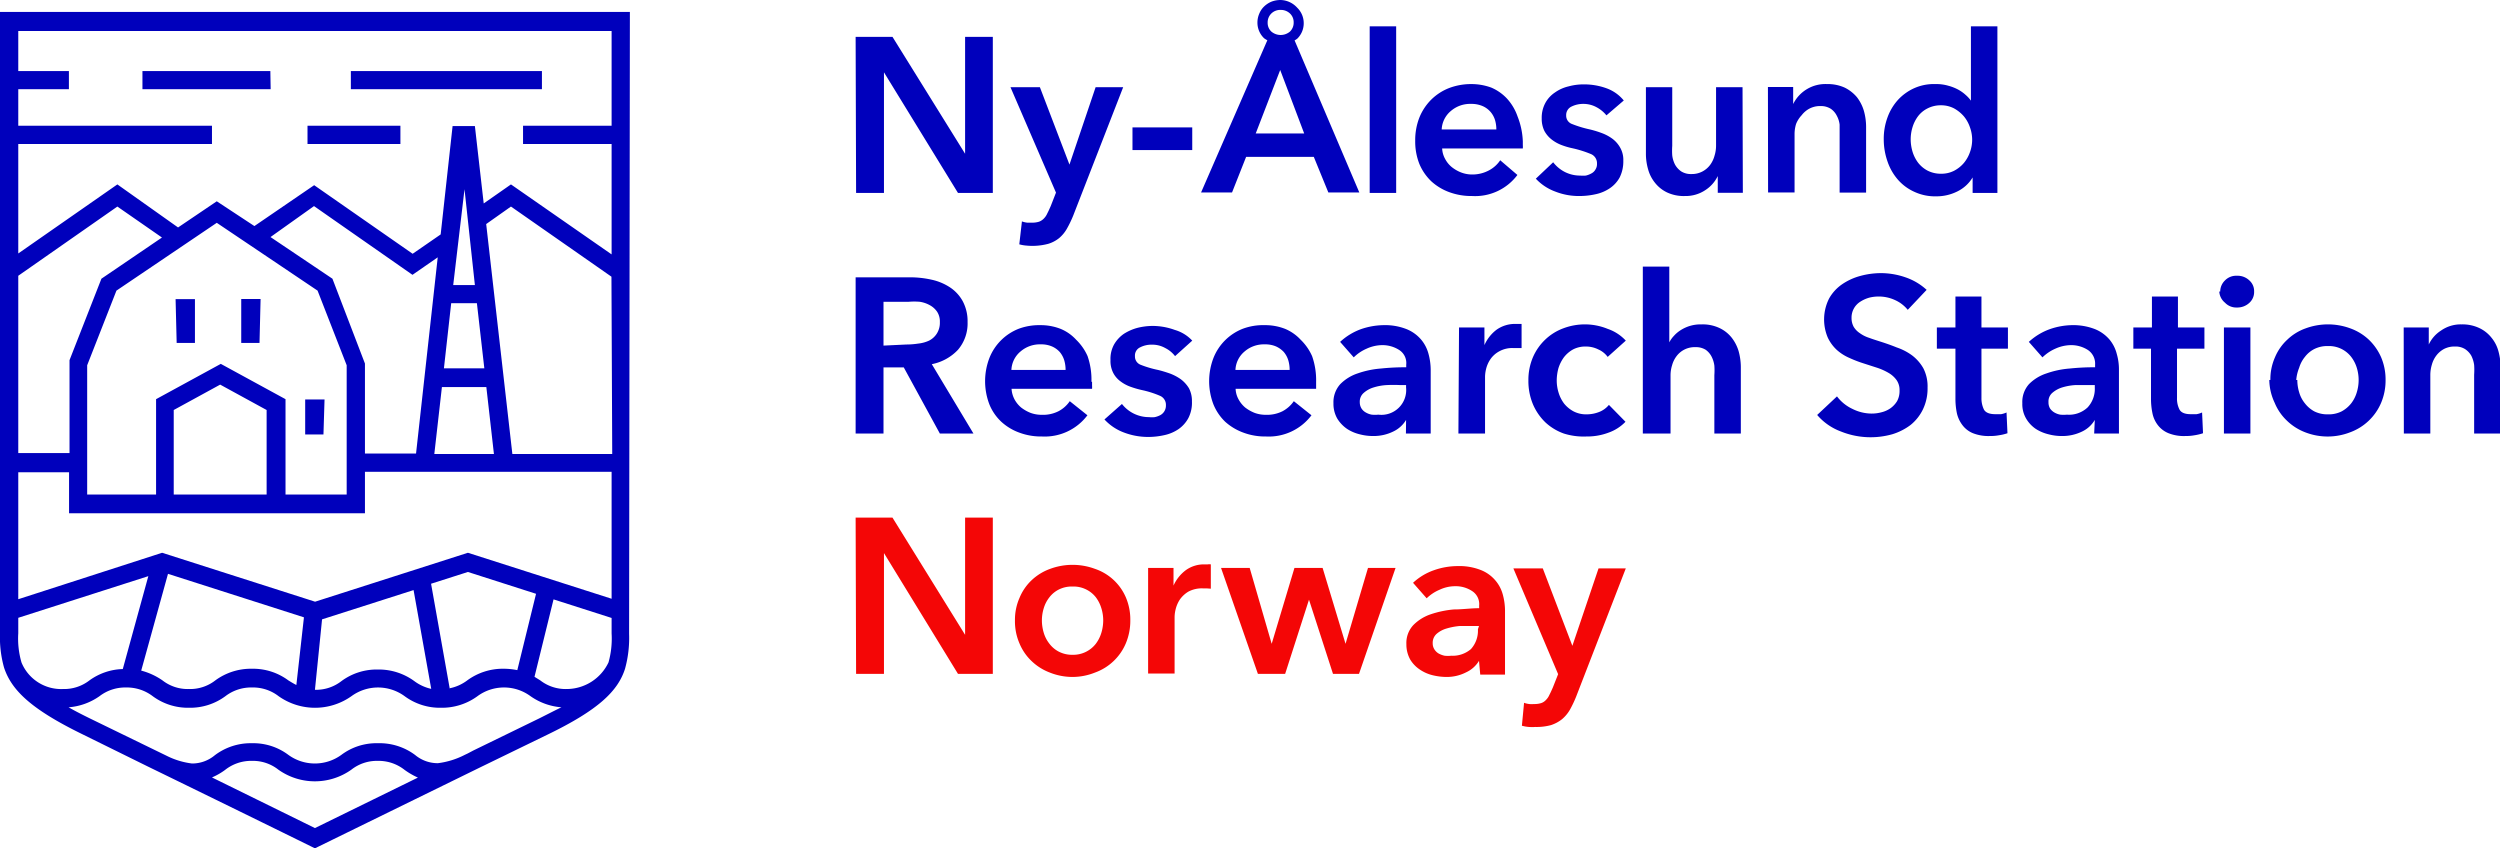 <?xml version="1.0" encoding="UTF-8"?> <svg xmlns="http://www.w3.org/2000/svg" viewBox="0 0 161.46 54.79"><defs><style>.cls-1{fill:#f40606;}.cls-2{fill:#0000bc;}</style></defs><g id="Layer_2" data-name="Layer 2"><g id="Layer_1-2" data-name="Layer 1"><path class="cls-1" d="M55.26,33.43h2.38L62.33,41h0V33.43h1.79V43.52H61.87l-4.78-7.8h0v7.8h-1.8Zm10.29,6.64a3.51,3.51,0,0,1,.3-1.47,3.29,3.29,0,0,1,.79-1.14,3.44,3.44,0,0,1,1.18-.72,4.17,4.17,0,0,1,2.9,0,3.33,3.33,0,0,1,2,1.86A3.67,3.67,0,0,1,73,40.07a3.76,3.76,0,0,1-.29,1.48,3.41,3.41,0,0,1-2,1.89,3.9,3.9,0,0,1-1.45.28,3.94,3.94,0,0,1-1.45-.28,3.48,3.48,0,0,1-1.18-.74,3.33,3.33,0,0,1-.79-1.15A3.59,3.59,0,0,1,65.55,40.07Zm1.74,0a2.77,2.77,0,0,0,.12.8,2.1,2.1,0,0,0,.37.71,1.79,1.79,0,0,0,.61.51,1.87,1.87,0,0,0,.88.2,1.85,1.85,0,0,0,1.5-.71,2.27,2.27,0,0,0,.36-.71,2.77,2.77,0,0,0,.12-.8,2.66,2.66,0,0,0-.12-.79,2.27,2.27,0,0,0-.36-.71,1.8,1.8,0,0,0-.62-.5,1.84,1.84,0,0,0-.88-.19,1.87,1.87,0,0,0-.88.19,1.77,1.77,0,0,0-.61.5,2.1,2.1,0,0,0-.37.71A2.66,2.66,0,0,0,67.29,40.07Zm6.86-3.39h1.64v1.14h0a2.53,2.53,0,0,1,.8-1,2,2,0,0,1,1.2-.37H78a.6.6,0,0,1,.2,0v1.57L77.93,38h-.24a1.84,1.84,0,0,0-.94.21,1.81,1.81,0,0,0-.55.51,2,2,0,0,0-.27.62,2.18,2.18,0,0,0-.07.5v3.66H74.15Zm4.71,0h1.85l1.42,4.9h0l1.47-4.9h1.82l1.48,4.9h0l1.45-4.9h1.78l-2.36,6.84H86.09l-1.55-4.79h0L83,43.52H81.24Zm16.66,6h0a1.89,1.89,0,0,1-.83.74,2.73,2.73,0,0,1-1.29.3,3.84,3.84,0,0,1-.87-.11,2.5,2.5,0,0,1-.82-.36,2.06,2.06,0,0,1-.63-.65,2,2,0,0,1-.25-1,1.69,1.69,0,0,1,.44-1.22,2.85,2.85,0,0,1,1.11-.7,6.39,6.39,0,0,1,1.52-.32c.56,0,1.1-.08,1.63-.08v-.17a1,1,0,0,0-.46-.94,1.92,1.92,0,0,0-1.1-.31,2.35,2.35,0,0,0-1,.23,2.67,2.67,0,0,0-.83.55l-.88-1a3.82,3.82,0,0,1,1.34-.81,4.64,4.64,0,0,1,1.55-.27,3.77,3.77,0,0,1,1.5.26,2.35,2.35,0,0,1,.93.67,2.32,2.32,0,0,1,.48.92,4.06,4.06,0,0,1,.14,1v4.16h-1.6Zm0-2.25h-.38l-.87,0a4.31,4.31,0,0,0-.84.16,1.7,1.7,0,0,0-.64.34.77.77,0,0,0-.26.61.72.72,0,0,0,.11.4.81.81,0,0,0,.28.27,1.42,1.42,0,0,0,.38.14,2.09,2.09,0,0,0,.43,0A1.81,1.81,0,0,0,95,41.92a1.77,1.77,0,0,0,.45-1.28Zm2.22-3.72h1.9l1.91,5h0l1.69-5H105L101.79,45a7.37,7.37,0,0,1-.4.84,2.33,2.33,0,0,1-.51.61,2.3,2.3,0,0,1-.71.38,3.5,3.5,0,0,1-1,.12,3.17,3.17,0,0,1-.43,0,2.36,2.36,0,0,1-.45-.08l.14-1.48a1.51,1.51,0,0,0,.34.08,1.62,1.62,0,0,0,.3,0,1.47,1.47,0,0,0,.46-.06.72.72,0,0,0,.31-.2,1.07,1.07,0,0,0,.23-.34c.07-.13.14-.29.22-.47l.34-.86Z"></path><path class="cls-2" d="M55.26,2.38h2.38l4.69,7.55h0V2.38h1.79V12.46H61.87L57.09,4.67h0v7.79h-1.8Zm10,3.25h1.9l1.91,5h0l1.69-5h1.78l-3.23,8.3a7.17,7.17,0,0,1-.4.83,2.23,2.23,0,0,1-.51.62,2.09,2.09,0,0,1-.71.37,4,4,0,0,1-1.41.11,2.36,2.36,0,0,1-.45-.08L66,14.3a1.51,1.51,0,0,0,.34.08l.3,0a1.47,1.47,0,0,0,.46-.06.83.83,0,0,0,.31-.2,1.07,1.07,0,0,0,.23-.34c.07-.13.14-.29.22-.47l.34-.87ZM77,9.69H73.14V8.23H77Zm6.61-7.08a1.63,1.63,0,0,0,.17-.11,1.39,1.39,0,0,0,.42-1,1.39,1.39,0,0,0-.42-1A1.5,1.5,0,0,0,82.71,0a1.64,1.64,0,0,0-.6.11,1.54,1.54,0,0,0-.47.31,1.33,1.33,0,0,0-.31.46,1.45,1.45,0,0,0-.12.59,1.39,1.39,0,0,0,.43,1,1.48,1.48,0,0,0,.21.13l-4.28,9.83h2l.91-2.3h4.37l.94,2.3h2ZM82.1.88a.82.82,0,0,1,.61-.24.85.85,0,0,1,.6.23.77.77,0,0,1,.24.58.79.79,0,0,1-.24.59.93.93,0,0,1-1.2,0,.76.76,0,0,1-.24-.57A.81.81,0,0,1,82.1.88Zm-1,7.74,1.58-4.1,1.55,4.1ZM88.46,1.7h1.71V12.46H88.46Zm9.89,7.43v.23a1.79,1.79,0,0,1,0,.23H93.14a1.53,1.53,0,0,0,.19.67,1.7,1.7,0,0,0,.43.53,2.3,2.3,0,0,0,.61.35,2,2,0,0,0,.72.13A2.27,2.27,0,0,0,96.17,11a2,2,0,0,0,.72-.65L98,11.3a3.41,3.41,0,0,1-2.93,1.36,4.13,4.13,0,0,1-1.47-.25,3.5,3.5,0,0,1-1.16-.7,3.34,3.34,0,0,1-.77-1.12,3.93,3.93,0,0,1-.27-1.5,4,4,0,0,1,.27-1.5,3.46,3.46,0,0,1,.77-1.16,3.4,3.4,0,0,1,1.14-.74A4,4,0,0,1,95,5.43a3.73,3.73,0,0,1,1.32.23,3,3,0,0,1,1,.7,3.31,3.31,0,0,1,.69,1.16A4.86,4.86,0,0,1,98.35,9.13Zm-1.71-.77a2.11,2.11,0,0,0-.09-.62,1.46,1.46,0,0,0-.3-.53,1.43,1.43,0,0,0-.5-.36A1.81,1.81,0,0,0,95,6.71a1.9,1.9,0,0,0-1.3.46,1.65,1.65,0,0,0-.59,1.19Zm7.11-.91a2.06,2.06,0,0,0-.63-.52,1.76,1.76,0,0,0-.87-.22,1.69,1.69,0,0,0-.75.17.6.6,0,0,0-.35.57.57.57,0,0,0,.38.56,7.24,7.24,0,0,0,1.11.34,6.07,6.07,0,0,1,.77.23,2.81,2.81,0,0,1,.71.37,1.83,1.83,0,0,1,.52.59,1.58,1.58,0,0,1,.2.84,2.32,2.32,0,0,1-.23,1.07,2,2,0,0,1-.63.7,2.59,2.59,0,0,1-.91.39,4.83,4.83,0,0,1-1.08.12,4.14,4.14,0,0,1-1.55-.29,3.23,3.23,0,0,1-1.25-.83l1.12-1.06a2.25,2.25,0,0,0,.74.62,2.19,2.19,0,0,0,1,.24,2.46,2.46,0,0,0,.37,0,1.42,1.42,0,0,0,.36-.14.63.63,0,0,0,.26-.25.65.65,0,0,0,.1-.38.64.64,0,0,0-.39-.62,7.13,7.13,0,0,0-1.17-.37,4.63,4.63,0,0,1-.75-.22A2.39,2.39,0,0,1,100.2,9a1.76,1.76,0,0,1-.46-.55,1.8,1.8,0,0,1-.17-.81,2,2,0,0,1,.24-1,1.9,1.9,0,0,1,.62-.67,2.47,2.47,0,0,1,.87-.39,3.64,3.64,0,0,1,1-.13,4.21,4.21,0,0,1,1.45.25,2.56,2.56,0,0,1,1.12.79Zm8.81,5h-1.62V11.37h0a2.23,2.23,0,0,1-.79.9,2.29,2.29,0,0,1-1.33.39,2.54,2.54,0,0,1-1.15-.23,2.19,2.19,0,0,1-.78-.62,2.37,2.37,0,0,1-.45-.88,3.6,3.6,0,0,1-.14-1V5.63H108V9.42a4.49,4.49,0,0,0,0,.62,1.77,1.77,0,0,0,.18.59,1.3,1.3,0,0,0,.4.44,1.15,1.15,0,0,0,.66.17,1.45,1.45,0,0,0,.7-.16,1.48,1.48,0,0,0,.5-.42,1.76,1.76,0,0,0,.29-.6,2.18,2.18,0,0,0,.1-.67V5.63h1.71Zm1.62-6.83h1.63V6.72h0A2.32,2.32,0,0,1,118,5.43a2.63,2.63,0,0,1,1.14.23,2.45,2.45,0,0,1,.79.62,2.67,2.67,0,0,1,.45.89,3.86,3.86,0,0,1,.14,1v4.27h-1.71V8.68c0-.2,0-.41,0-.63a1.58,1.58,0,0,0-.19-.59,1.17,1.17,0,0,0-.39-.44,1.2,1.2,0,0,0-.66-.17,1.47,1.47,0,0,0-.72.17,1.54,1.54,0,0,0-.49.42A1.81,1.81,0,0,0,116,8a2.22,2.22,0,0,0-.1.67v3.76h-1.71ZM129,12.46H127.4v-1h0a2.35,2.35,0,0,1-1,.91,3,3,0,0,1-1.36.31,3.16,3.16,0,0,1-1.4-.29,3.08,3.08,0,0,1-1.06-.78,3.5,3.5,0,0,1-.67-1.16A4.34,4.34,0,0,1,121.66,9a4,4,0,0,1,.24-1.41,3.42,3.42,0,0,1,.68-1.14,3.22,3.22,0,0,1,1.06-.76A3.12,3.12,0,0,1,125,5.43a2.76,2.76,0,0,1,.84.11,2.94,2.94,0,0,1,.65.26,2.47,2.47,0,0,1,.47.34,2.16,2.16,0,0,1,.33.36h0V1.7H129ZM123.4,9a2.82,2.82,0,0,0,.12.8,2.27,2.27,0,0,0,.36.71,1.89,1.89,0,0,0,.61.51,1.86,1.86,0,0,0,.87.2,1.79,1.79,0,0,0,.84-.19,2.12,2.12,0,0,0,.64-.51,2.29,2.29,0,0,0,.39-.7,2.33,2.33,0,0,0,0-1.59,2.23,2.23,0,0,0-.39-.71A2.32,2.32,0,0,0,126.2,7a1.8,1.8,0,0,0-.84-.2,1.86,1.86,0,0,0-.87.2,1.75,1.75,0,0,0-.61.5,2.27,2.27,0,0,0-.36.71A2.66,2.66,0,0,0,123.4,9ZM55.26,17.91h3.51a6.34,6.34,0,0,1,1.38.15,3.52,3.52,0,0,1,1.19.49,2.53,2.53,0,0,1,.83.89,2.74,2.74,0,0,1,.32,1.36,2.62,2.62,0,0,1-.62,1.79,3.15,3.15,0,0,1-1.69.93L62.87,28H60.7l-2.33-4.27H57.06V28h-1.8Zm3.27,4.34a5.09,5.09,0,0,0,.77-.06A2.22,2.22,0,0,0,60,22a1.27,1.27,0,0,0,.5-.45,1.3,1.3,0,0,0,.2-.75,1.15,1.15,0,0,0-.18-.67,1.35,1.35,0,0,0-.47-.42,1.92,1.92,0,0,0-.65-.22,4.31,4.31,0,0,0-.71,0H57.06v2.83Zm12,2.41v.23a1.62,1.62,0,0,1,0,.22h-5.2a1.68,1.68,0,0,0,.19.68,1.82,1.82,0,0,0,.43.53,2.49,2.49,0,0,0,.62.35,2.08,2.08,0,0,0,.71.12,2.21,2.21,0,0,0,1.08-.23,2,2,0,0,0,.73-.65l1.14.91a3.45,3.45,0,0,1-2.94,1.37,4,4,0,0,1-1.46-.25,3.46,3.46,0,0,1-1.16-.7,3.16,3.16,0,0,1-.77-1.12,4.18,4.18,0,0,1,0-3,3.35,3.35,0,0,1,1.9-1.89A3.8,3.8,0,0,1,67.19,21a3.51,3.51,0,0,1,1.31.24,2.81,2.81,0,0,1,1,.7A3.36,3.36,0,0,1,70.24,23,4.67,4.67,0,0,1,70.49,24.66Zm-1.71-.77a2.18,2.18,0,0,0-.09-.63,1.52,1.52,0,0,0-.29-.53,1.47,1.47,0,0,0-.51-.36,1.75,1.75,0,0,0-.72-.13,1.9,1.9,0,0,0-1.3.46,1.64,1.64,0,0,0-.59,1.19ZM75.89,23a1.83,1.83,0,0,0-.63-.52,1.71,1.71,0,0,0-.87-.22,1.59,1.59,0,0,0-.75.17.58.58,0,0,0-.34.57.57.57,0,0,0,.37.56,6.69,6.69,0,0,0,1.11.33c.25.06.51.14.77.23a3.09,3.09,0,0,1,.72.38,2.06,2.06,0,0,1,.52.58,1.75,1.75,0,0,1,.19.85A2.16,2.16,0,0,1,76.75,27a2.06,2.06,0,0,1-.63.71,2.59,2.59,0,0,1-.91.39,4.74,4.74,0,0,1-1.07.12,4.4,4.4,0,0,1-1.56-.29,3.25,3.25,0,0,1-1.25-.84l1.13-1a2.21,2.21,0,0,0,1.75.85,1.55,1.55,0,0,0,.37,0,1.4,1.4,0,0,0,.36-.13.69.69,0,0,0,.26-.25.71.71,0,0,0,.1-.39.63.63,0,0,0-.39-.61,6.27,6.27,0,0,0-1.17-.37,5.92,5.92,0,0,1-.75-.22,2.41,2.41,0,0,1-.65-.36,1.57,1.57,0,0,1-.45-.54,1.69,1.69,0,0,1-.17-.82,1.92,1.92,0,0,1,.23-1,2.12,2.12,0,0,1,.62-.68,3.12,3.12,0,0,1,.87-.39,4.09,4.09,0,0,1,1-.13,4.21,4.21,0,0,1,1.44.26A2.47,2.47,0,0,1,77,22ZM85,24.66v.23c0,.07,0,.15,0,.22h-5.2a1.53,1.53,0,0,0,.19.68,1.82,1.82,0,0,0,.43.53,2.49,2.49,0,0,0,.62.35,2.08,2.08,0,0,0,.71.12,2.24,2.24,0,0,0,1.08-.23,2.07,2.07,0,0,0,.73-.65l1.14.91a3.45,3.45,0,0,1-2.94,1.37,4,4,0,0,1-1.46-.25,3.61,3.61,0,0,1-1.17-.7,3.27,3.27,0,0,1-.76-1.12,4.18,4.18,0,0,1,0-3,3.35,3.35,0,0,1,1.9-1.89A3.75,3.75,0,0,1,81.68,21a3.52,3.52,0,0,1,1.32.24,2.89,2.89,0,0,1,1,.7A3.36,3.36,0,0,1,84.74,23,4.67,4.67,0,0,1,85,24.66Zm-1.71-.77a2.18,2.18,0,0,0-.09-.63,1.52,1.52,0,0,0-.29-.53,1.57,1.57,0,0,0-.51-.36,1.75,1.75,0,0,0-.72-.13,1.9,1.9,0,0,0-1.3.46,1.64,1.64,0,0,0-.59,1.19Zm7.52,3.23h0a1.91,1.91,0,0,1-.83.75,2.85,2.85,0,0,1-1.29.29,3.35,3.35,0,0,1-.87-.11A2.61,2.61,0,0,1,87,27.7a2.21,2.21,0,0,1-.63-.66,1.92,1.92,0,0,1-.25-1,1.73,1.73,0,0,1,.44-1.23,2.83,2.83,0,0,1,1.11-.69,5.94,5.94,0,0,1,1.52-.32,15.19,15.19,0,0,1,1.63-.08v-.17a1,1,0,0,0-.46-.95,2,2,0,0,0-1.1-.31,2.47,2.47,0,0,0-1,.23,2.69,2.69,0,0,0-.83.56l-.88-1a4,4,0,0,1,1.34-.82A4.64,4.64,0,0,1,89.35,21a3.77,3.77,0,0,1,1.5.26,2.43,2.43,0,0,1,.93.67,2.36,2.36,0,0,1,.48.93,4,4,0,0,1,.14,1V28H90.8Zm0-2.25h-.38a8.71,8.71,0,0,0-.87,0,3.49,3.49,0,0,0-.84.15,1.71,1.71,0,0,0-.64.35.74.74,0,0,0-.26.6.76.76,0,0,0,.11.41.78.78,0,0,0,.28.26,1.15,1.15,0,0,0,.38.14,2.09,2.09,0,0,0,.43,0,1.6,1.6,0,0,0,1.79-1.75Zm3.42-3.72h1.64v1.14h0a2.51,2.51,0,0,1,.79-1,2.06,2.06,0,0,1,1.2-.37h.21l.2,0v1.56l-.29,0-.23,0a1.72,1.72,0,0,0-.94.22,1.63,1.63,0,0,0-.56.51,1.93,1.93,0,0,0-.27.61,2.25,2.25,0,0,0-.07.5V28H94.19Zm9.6,1.9a1.48,1.48,0,0,0-.6-.48,1.78,1.78,0,0,0-.81-.19,1.72,1.72,0,0,0-.83.19,1.93,1.93,0,0,0-.59.51,2.42,2.42,0,0,0-.35.7,3.07,3.07,0,0,0-.11.79,2.66,2.66,0,0,0,.12.79,2.27,2.27,0,0,0,.36.71,2,2,0,0,0,.61.5,1.75,1.75,0,0,0,.85.19,2.21,2.21,0,0,0,.79-.15,1.53,1.53,0,0,0,.64-.46l1.07,1.09a2.81,2.81,0,0,1-1.09.7,3.91,3.91,0,0,1-1.43.25A4.25,4.25,0,0,1,101,28a3.45,3.45,0,0,1-1.18-.71A3.56,3.56,0,0,1,99,26.1a3.9,3.9,0,0,1-.29-1.53A3.74,3.74,0,0,1,99,23.08a3.47,3.47,0,0,1,.79-1.14,3.41,3.41,0,0,1,1.16-.73,3.93,3.93,0,0,1,1.42-.26,3.88,3.88,0,0,1,1.46.29A2.82,2.82,0,0,1,105,22Zm6.08-2.1a2.54,2.54,0,0,1,1.15.24,2.19,2.19,0,0,1,.78.62,2.62,2.62,0,0,1,.45.88,3.94,3.94,0,0,1,.14,1V28h-1.71V24.23a4.4,4.4,0,0,0,0-.62,1.79,1.79,0,0,0-.18-.58,1.24,1.24,0,0,0-.38-.44,1.2,1.2,0,0,0-.66-.17,1.47,1.47,0,0,0-.72.16,1.44,1.44,0,0,0-.5.42,1.71,1.71,0,0,0-.29.59,2.18,2.18,0,0,0-.1.67V28H106.1V17.22h1.71v4.89h0a1.82,1.82,0,0,1,.3-.42,2,2,0,0,1,.44-.37,2.37,2.37,0,0,1,1.3-.37Zm13.3-.94a2.25,2.25,0,0,0-.8-.62,2.51,2.51,0,0,0-1.05-.24,2.56,2.56,0,0,0-.62.07,2.1,2.1,0,0,0-.57.25,1.21,1.21,0,0,0-.59,1.06,1.18,1.18,0,0,0,.14.58,1.3,1.3,0,0,0,.4.41,2.1,2.1,0,0,0,.6.3c.24.09.5.17.78.26s.66.22,1,.36a3.65,3.65,0,0,1,1,.52,2.75,2.75,0,0,1,.72.83,2.56,2.56,0,0,1,.27,1.24,3.12,3.12,0,0,1-.3,1.41,2.94,2.94,0,0,1-.79,1,3.81,3.81,0,0,1-1.17.6,5.13,5.13,0,0,1-3.33-.17,3.72,3.72,0,0,1-1.54-1.07l1.28-1.2a2.64,2.64,0,0,0,1,.81,2.78,2.78,0,0,0,1.22.3,2.39,2.39,0,0,0,.64-.08,1.74,1.74,0,0,0,.59-.26,1.57,1.57,0,0,0,.43-.46,1.35,1.35,0,0,0,.16-.69,1.11,1.11,0,0,0-.19-.67,1.65,1.65,0,0,0-.49-.45,3.92,3.92,0,0,0-.74-.34l-.9-.29a7.75,7.75,0,0,1-.91-.35,3,3,0,0,1-.82-.52,2.57,2.57,0,0,1-.59-.81,3,3,0,0,1,.09-2.51,2.74,2.74,0,0,1,.84-.92,3.86,3.86,0,0,1,1.18-.54,5.11,5.11,0,0,1,1.35-.18,4.83,4.83,0,0,1,1.56.27,3.86,3.86,0,0,1,1.37.81Zm1.88,2.51V21.15h1.2v-2h1.68v2h1.71v1.37h-1.71V25.7a1.67,1.67,0,0,0,.16.75c.11.2.36.3.74.3l.37,0a1.6,1.6,0,0,0,.35-.11l.06,1.34a3.06,3.06,0,0,1-.54.13,3.17,3.17,0,0,1-.6.05,2.73,2.73,0,0,1-1.11-.19,1.62,1.62,0,0,1-.67-.53,2,2,0,0,1-.35-.77,4.59,4.59,0,0,1-.09-.93V22.52Zm10.2,4.6h0a1.88,1.88,0,0,1-.82.75,2.89,2.89,0,0,1-1.3.29,3.27,3.27,0,0,1-.86-.11,2.66,2.66,0,0,1-.83-.35,2.06,2.06,0,0,1-.62-.66,1.83,1.83,0,0,1-.25-1,1.72,1.72,0,0,1,.43-1.23,2.8,2.8,0,0,1,1.12-.69,5.85,5.85,0,0,1,1.52-.32,15,15,0,0,1,1.63-.08v-.17a1.06,1.06,0,0,0-.47-.95,2,2,0,0,0-1.1-.31,2.5,2.5,0,0,0-1,.23,2.81,2.81,0,0,0-.83.56l-.88-1a4,4,0,0,1,1.35-.82A4.54,4.54,0,0,1,133.8,21a3.86,3.86,0,0,1,1.51.26,2.43,2.43,0,0,1,.93.67,2.34,2.34,0,0,1,.47.93,3.58,3.58,0,0,1,.14,1V28h-1.6Zm0-2.25h-.39c-.27,0-.56,0-.87,0a3.68,3.68,0,0,0-.84.15,1.79,1.79,0,0,0-.64.35.73.73,0,0,0-.25.6.76.76,0,0,0,.1.41.87.87,0,0,0,.28.26,1.15,1.15,0,0,0,.38.14,2.15,2.15,0,0,0,.43,0,1.75,1.75,0,0,0,1.34-.47,1.77,1.77,0,0,0,.46-1.28Zm2.49-2.35V21.15h1.2v-2h1.68v2h1.71v1.37H140.6V25.7a1.54,1.54,0,0,0,.16.75c.11.2.35.3.73.3l.37,0a1.53,1.53,0,0,0,.36-.11l.06,1.34a3.3,3.3,0,0,1-.54.13,3.17,3.17,0,0,1-.6.05,2.67,2.67,0,0,1-1.11-.19,1.65,1.65,0,0,1-.68-.53,1.86,1.86,0,0,1-.34-.77,4.59,4.59,0,0,1-.09-.93V22.52Zm5.61-3.69a1,1,0,0,1,.31-.72,1,1,0,0,1,.77-.3,1.09,1.09,0,0,1,.79.29.92.92,0,0,1,.32.73.94.94,0,0,1-.32.74,1.13,1.13,0,0,1-.79.29,1,1,0,0,1-.77-.31A1,1,0,0,1,143.33,18.83Zm.24,2.32h1.71V28h-1.71Zm3,3.39a3.51,3.51,0,0,1,.3-1.47,3.25,3.25,0,0,1,.79-1.13,3.31,3.31,0,0,1,1.18-.73,4.17,4.17,0,0,1,2.9,0,3.44,3.44,0,0,1,1.19.73,3.53,3.53,0,0,1,.79,1.13,3.67,3.67,0,0,1,.29,1.47,3.72,3.72,0,0,1-.29,1.48,3.47,3.47,0,0,1-2,1.9,4,4,0,0,1-2.9,0,3.5,3.5,0,0,1-1.18-.75,3.33,3.33,0,0,1-.79-1.15A3.56,3.56,0,0,1,146.56,24.54Zm1.74,0a2.72,2.72,0,0,0,.12.8,2,2,0,0,0,.37.71,1.94,1.94,0,0,0,.61.52,1.87,1.87,0,0,0,.88.19,1.84,1.84,0,0,0,.88-.19,2,2,0,0,0,.62-.52,2.16,2.16,0,0,0,.36-.71,2.69,2.69,0,0,0,0-1.59,2.21,2.21,0,0,0-.36-.7,1.81,1.81,0,0,0-1.5-.7,1.87,1.87,0,0,0-.88.19,1.79,1.79,0,0,0-.61.51,2,2,0,0,0-.37.7A2.71,2.71,0,0,0,148.3,24.54Zm6.87-3.39h1.62v1.1h0a2.15,2.15,0,0,1,.79-.9,2.21,2.21,0,0,1,1.33-.4,2.54,2.54,0,0,1,1.15.24,2.19,2.19,0,0,1,.78.62,2.3,2.3,0,0,1,.45.88,3.94,3.94,0,0,1,.14,1V28h-1.71V24.2a4.64,4.64,0,0,0,0-.63,1.93,1.93,0,0,0-.18-.59,1.27,1.27,0,0,0-.4-.43,1.15,1.15,0,0,0-.66-.17,1.46,1.46,0,0,0-.71.16,1.54,1.54,0,0,0-.49.42,1.71,1.71,0,0,0-.29.59,2.29,2.29,0,0,0-.1.68V28h-1.71Zm-143.83,1h1.18V19.32H11.34Zm5.42-2.84H15.58v2.84h1.18Zm4.13,6.49H19.71v2.26h1.18ZM40.68.77H0V40.9a7.25,7.25,0,0,0,.26,2.21h0l0,0c.48,1.47,1.76,2.69,5,4.28L9.54,49.5h0l.8.39c4.74,2.31,9.74,4.77,9.74,4.77l.26.13.26-.13,9.88-4.84.51-.25,4.38-2.13c3.26-1.58,4.54-2.8,5-4.26l0,0h0a7.49,7.49,0,0,0,.26-2.24ZM36.6,44.5a2.67,2.67,0,0,1-1.71-.56l-.37-.23,1.23-5,3.75,1.2v1a5.69,5.69,0,0,1-.2,1.87A3,3,0,0,1,36.6,44.5ZM1.39,42.79a5.52,5.52,0,0,1-.21-1.89v-1l8.4-2.69-1.65,6a3.85,3.85,0,0,0-2.15.73,2.67,2.67,0,0,1-1.71.56A2.77,2.77,0,0,1,1.39,42.79ZM30.22,35.7l-9.87,3.16L10.47,35.7l-9.29,3v-8.2H4.46v2.65H23.57V30.47H39.5v8.2Zm-19-3.76V26.48l3-1.64,3,1.64v5.46ZM29.14,19.58H30.8l.48,4.21H28.67ZM28.54,25h2.87l.49,4.32H28.05Zm11,4.32H33.09L31.4,14.47,33,13.34l6.49,4.53ZM30.67,18.41h-1.4L30,12.22Zm-3.8,10.88h-3.3V23.48L21.47,18l-4-2.69,2.81-2,6.36,4.44,1.63-1.13ZM20.51,18.77l1.88,4.82v8.35H18.44V25.78L14.26,23.5l-4.18,2.28v6.16H5.63V23.59l1.89-4.82L14,14.39ZM6.55,18,4.49,23.26l0,6H1.18V17.81l6.4-4.47,2.88,2Zm4.3,19.06,8.78,2.81-.49,4.37c-.18-.09-.34-.19-.52-.3a3.83,3.83,0,0,0-2.35-.75,3.89,3.89,0,0,0-2.36.75,2.65,2.65,0,0,1-1.71.56,2.65,2.65,0,0,1-1.71-.56,4.37,4.37,0,0,0-1.37-.63ZM20.8,40l5.91-1.89,1.14,6.38a2.87,2.87,0,0,1-1.09-.5,3.89,3.89,0,0,0-2.36-.75,3.83,3.83,0,0,0-2.35.75,2.67,2.67,0,0,1-1.71.56h0Zm8.25,4.5L27.84,37.7l2.38-.76,4.4,1.41-1.21,4.93a4.48,4.48,0,0,0-.87-.09,3.89,3.89,0,0,0-2.36.75A2.79,2.79,0,0,1,29.05,44.45ZM39.5,2V8.12H33.78V9.3H39.5v7.13L33,11.91l-1.76,1.23-.57-5H29.23l-.77,7h0l-1.81,1.25-6.36-4.43L16.43,14.6,14,13l-2.5,1.69L7.58,11.91l-6.4,4.46V9.3H13.69V8.12H1.18V5.76H4.45V4.59H1.18V2ZM20.34,53.48l-6.65-3.27a4.2,4.2,0,0,0,.84-.48,2.71,2.71,0,0,1,1.74-.59,2.65,2.65,0,0,1,1.71.57,4.07,4.07,0,0,0,4.71,0,2.67,2.67,0,0,1,1.71-.57,2.71,2.71,0,0,1,1.74.59,4.87,4.87,0,0,0,.85.49Zm14.52-7.1-4.29,2.09h0l-.36.19-.19.09a5.18,5.18,0,0,1-1.74.54,2.28,2.28,0,0,1-1.47-.53A3.84,3.84,0,0,0,24.4,48a3.77,3.77,0,0,0-2.35.75,2.91,2.91,0,0,1-3.43,0A3.77,3.77,0,0,0,16.27,48a3.84,3.84,0,0,0-2.4.78,2.28,2.28,0,0,1-1.47.53,5,5,0,0,1-1.64-.5l-4.93-2.4c-.53-.26-1-.5-1.4-.73a4,4,0,0,0,2-.72,2.73,2.73,0,0,1,1.71-.56,2.76,2.76,0,0,1,1.72.56,3.83,3.83,0,0,0,2.35.75,3.83,3.83,0,0,0,2.35-.75,2.73,2.73,0,0,1,1.72-.56,2.7,2.7,0,0,1,1.71.56,4.07,4.07,0,0,0,4.71,0,2.91,2.91,0,0,1,3.43,0,3.83,3.83,0,0,0,2.35.75,3.89,3.89,0,0,0,2.36-.75,2.89,2.89,0,0,1,3.42,0,4,4,0,0,0,2,.72C35.84,45.88,35.38,46.12,34.86,46.38Zm-9-38.26h-6V9.3h6Zm-8.4-3.53H9.2V5.76h8.28ZM35,4.59H22.66V5.76H35Z"></path></g></g></svg> 